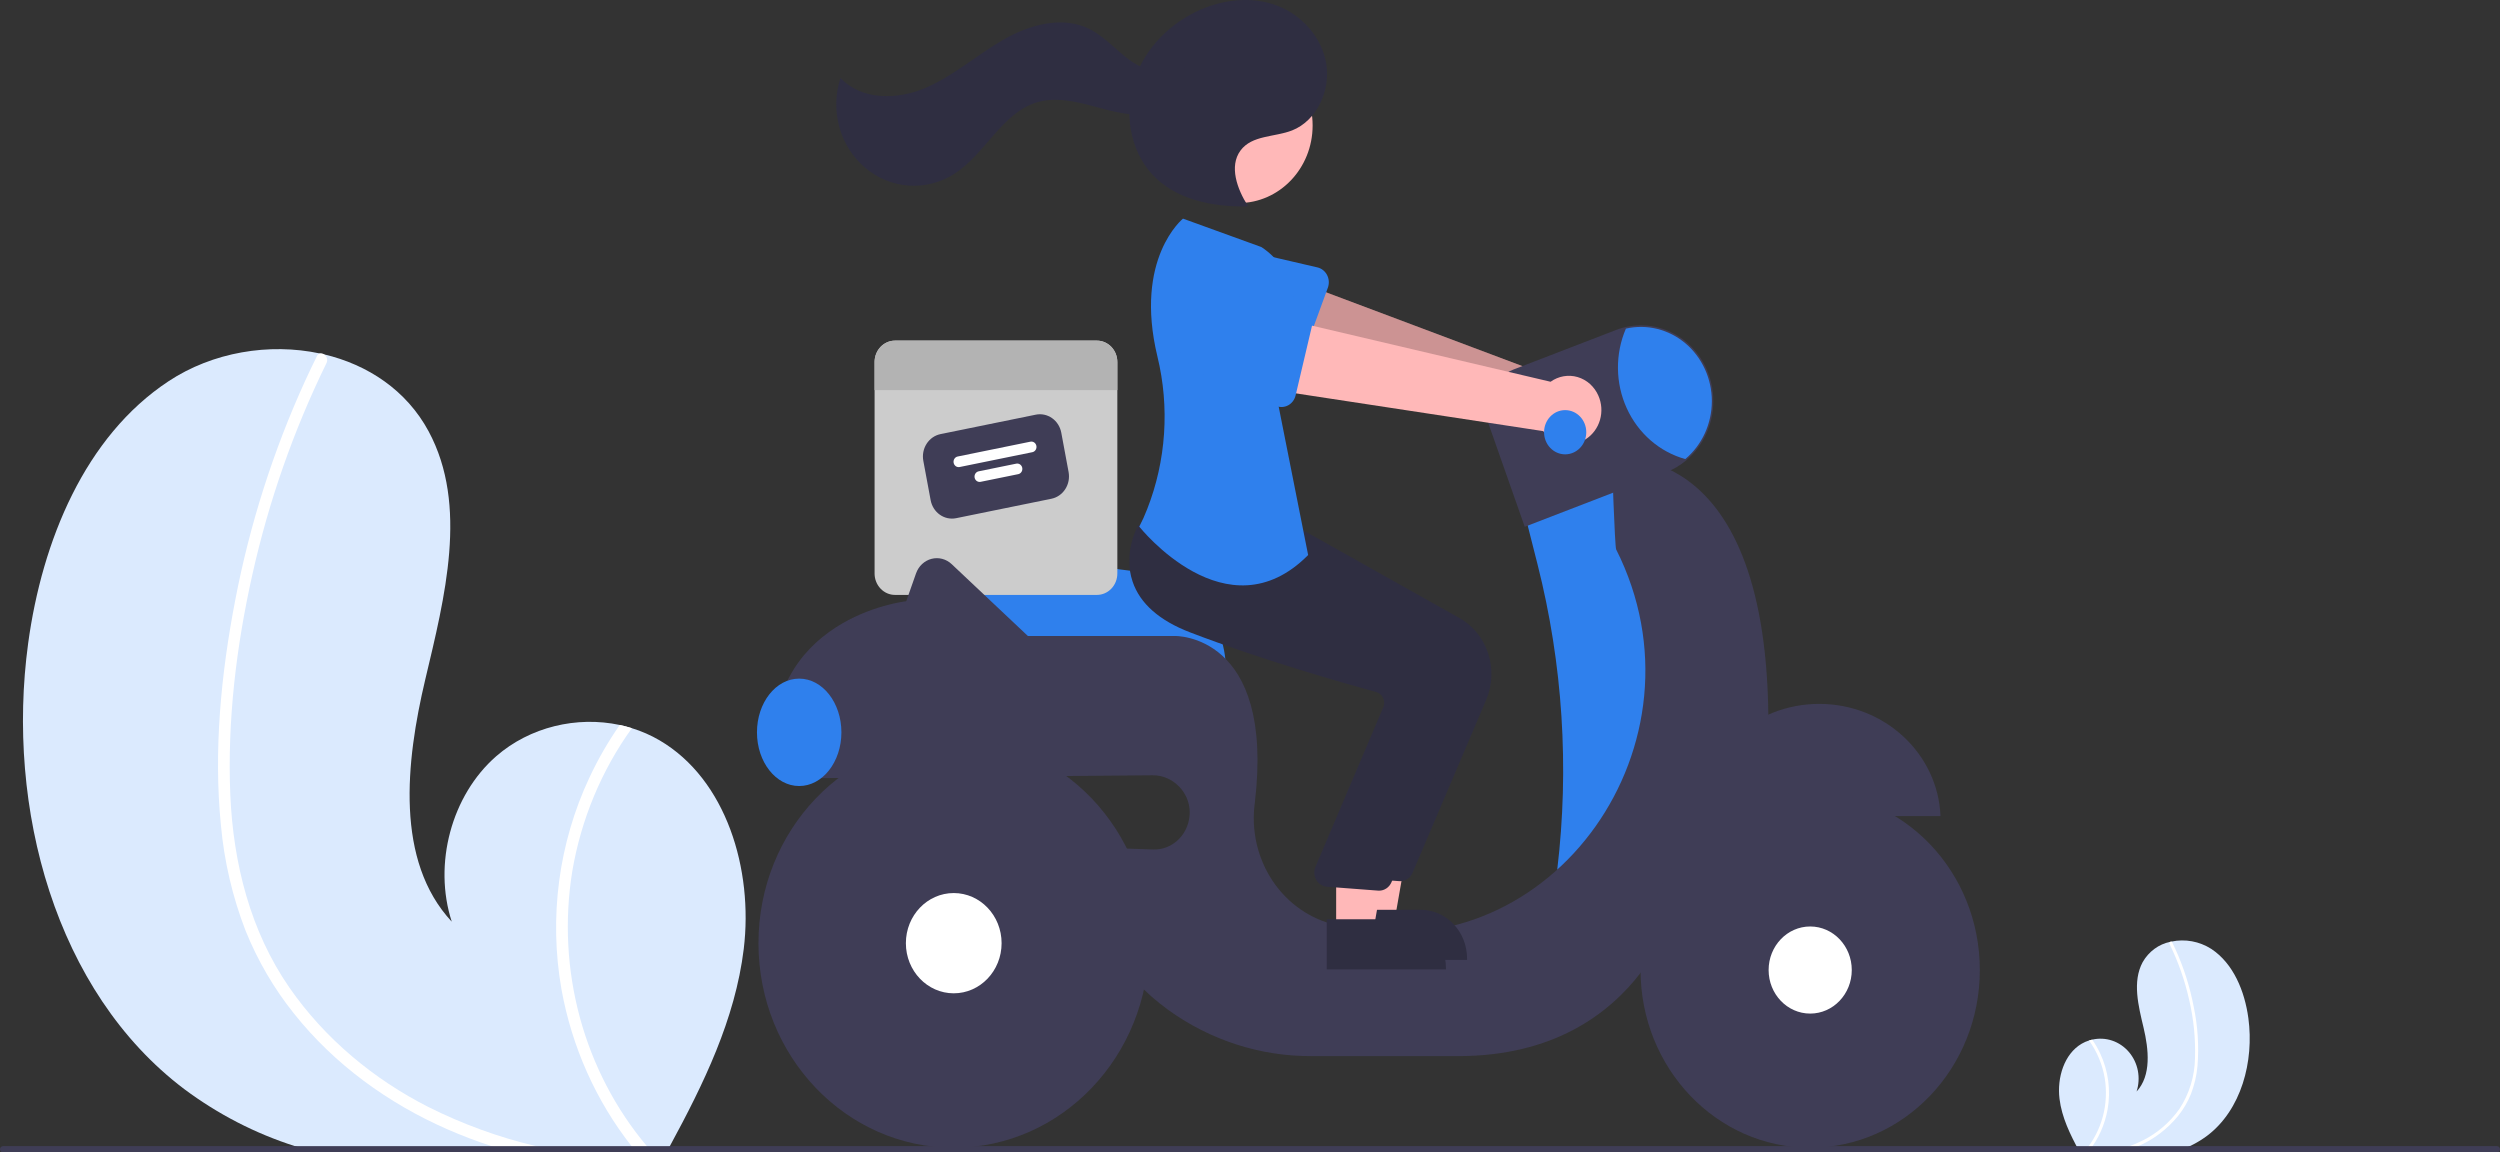 <svg width="692" height="319" viewBox="0 0 692 319" fill="none"
    xmlns="http://www.w3.org/2000/svg">
    <rect x="0" y="0" width="692" height="319" fill="#333333" stroke="none"/>
    <g clip-path="url(#clip0_8_106)">
        <path d="M205.872 262.655C203.493 282.18 194.745 300.043 185.412 317.251C185.104 317.837 184.786 318.414 184.461 319H87.464C85.502 318.467 83.566 317.881 81.638 317.251C70.682 313.757 60.339 308.427 51.011 301.469C15.326 274.538 1.594 223.649 7.796 178.05C11.653 149.72 23.523 120.795 46.637 105.537C58.841 97.466 74.517 94.843 88.566 97.843C88.933 97.912 89.3 98 89.676 98.079C101.763 100.929 112.531 108.012 118.658 119.422C129.677 139.926 123.116 165.327 117.698 188.149C112.298 210.97 109.367 238.286 125.044 255.118C119.868 239.16 124.977 220.125 137.34 209.335C146.68 201.194 159.686 198.143 171.547 200.67C172.683 200.923 173.801 201.212 174.903 201.562C177.566 202.379 180.133 203.505 182.558 204.919C201.047 215.735 208.535 240.647 205.872 262.655Z" fill="#DBEAFE"/>
        <path d="M148.358 317.251C151.046 317.907 153.742 318.484 156.455 319H141.789C139.869 318.458 137.957 317.881 136.063 317.251C131.897 315.887 127.796 314.322 123.758 312.556C107.565 305.438 92.648 294.753 81.362 280.536C75.843 273.648 71.335 265.935 67.989 257.653C64.361 248.293 62.055 238.428 61.145 228.37C59.099 207.735 61.186 186.531 65.085 166.263C69.107 145.256 75.601 124.853 84.417 105.52C85.477 103.202 86.574 100.9 87.706 98.612C87.784 98.424 87.902 98.256 88.051 98.123C88.2 97.99 88.376 97.894 88.566 97.843C88.951 97.764 89.35 97.849 89.676 98.079C90.067 98.314 90.357 98.697 90.486 99.149C90.615 99.601 90.573 100.088 90.369 100.509C81.279 119.078 74.389 138.739 69.851 159.058C65.41 178.88 62.889 199.621 63.749 220.002C64.567 239.046 69.317 257.776 80.093 273.348C89.935 287.566 103.524 298.775 118.558 306.409C128.074 311.178 138.07 314.815 148.358 317.251V317.251Z" fill="white"/>
        <path d="M180.546 319H176.222C175.738 318.423 175.27 317.837 174.811 317.251C164.962 304.716 158.29 289.782 155.412 273.829C151.916 253.922 154.635 233.364 163.166 215.202C165.547 210.109 168.351 205.246 171.547 200.67C172.682 200.923 173.801 201.212 174.903 201.562C166.496 213.229 160.841 226.814 158.4 241.206C156.222 254.693 156.947 268.518 160.519 281.674C164.092 294.83 170.424 306.985 179.052 317.251C179.536 317.837 180.037 318.423 180.546 319Z" fill="white"/>
        <path d="M570.069 304.129C570.697 309.282 573.006 313.997 575.469 318.538C575.55 318.693 575.634 318.845 575.72 319H601.319C601.837 318.859 602.348 318.705 602.857 318.538C605.748 317.616 608.478 316.21 610.94 314.373C620.358 307.266 623.982 293.835 622.345 281.801C621.327 274.324 618.194 266.69 612.094 262.663C608.781 260.55 604.829 259.825 601.028 260.632C600.931 260.651 600.834 260.674 600.735 260.695C599.153 261.015 597.653 261.683 596.335 262.654C595.017 263.625 593.91 264.877 593.086 266.328C590.178 271.739 591.91 278.443 593.34 284.466C594.765 290.489 595.538 297.698 591.401 302.14C592.007 300.283 592.13 298.289 591.758 296.365C591.385 294.441 590.53 292.655 589.28 291.192C588.03 289.729 586.431 288.641 584.647 288.039C582.863 287.438 580.958 287.345 579.128 287.771C578.828 287.837 578.533 287.914 578.242 288.006C577.539 288.222 576.862 288.519 576.222 288.892C571.342 291.747 569.366 298.321 570.069 304.129Z" fill="#DBEAFE"/>
        <path d="M585.248 318.539C584.538 318.712 583.827 318.864 583.111 319H586.982C587.488 318.857 587.993 318.705 588.493 318.539C589.592 318.179 590.675 317.765 591.74 317.299C596.062 315.461 599.899 312.563 602.929 308.849C604.386 307.031 605.576 304.995 606.459 302.81C607.416 300.339 608.025 297.736 608.265 295.081C608.704 289.594 608.354 284.068 607.225 278.69C606.164 273.146 604.45 267.761 602.123 262.659C601.843 262.047 601.554 261.439 601.255 260.836C601.234 260.786 601.203 260.742 601.164 260.707C601.125 260.671 601.078 260.646 601.028 260.633C600.926 260.612 600.821 260.634 600.735 260.695C600.632 260.757 600.555 260.858 600.521 260.977C600.487 261.097 600.498 261.225 600.552 261.336C602.951 266.237 604.77 271.426 605.967 276.788C607.201 282.048 607.743 287.46 607.578 292.873C607.49 297.907 605.99 302.804 603.264 306.952C600.614 310.687 597.128 313.684 593.113 315.677C590.601 316.936 587.963 317.895 585.248 318.539Z" fill="white"/>
        <path d="M576.753 319H577.894C578.022 318.848 578.145 318.693 578.266 318.538C580.866 315.23 582.627 311.289 583.386 307.079C584.309 301.825 583.591 296.399 581.34 291.606C580.711 290.262 579.971 288.978 579.128 287.771C578.828 287.837 578.533 287.914 578.242 288.006C580.461 291.085 581.953 294.67 582.598 298.469C583.172 302.028 582.981 305.677 582.038 309.149C581.095 312.621 579.424 315.829 577.147 318.538C577.02 318.693 576.887 318.848 576.753 319Z" fill="white"/>
        <path d="M339.33 185.813H259.211L258.362 160.01C258.325 158.891 258.52 157.778 258.933 156.746C259.347 155.714 259.969 154.788 260.757 154.032C261.545 153.275 262.479 152.707 263.497 152.366C264.515 152.024 265.591 151.918 266.651 152.054L313.275 158.034H313.281C320.193 158.054 326.816 160.943 331.699 166.067C336.581 171.192 339.326 178.136 339.33 185.376V185.813Z" fill="#2F80ED"/>
        <path d="M303.621 94.284H247.742C246.998 94.284 246.263 94.437 245.576 94.734C244.889 95.032 244.265 95.469 243.74 96.019C243.214 96.57 242.798 97.223 242.513 97.943C242.229 98.662 242.083 99.433 242.083 100.211V158.744C242.083 159.523 242.229 160.293 242.513 161.013C242.798 161.732 243.214 162.385 243.74 162.936C244.265 163.486 244.889 163.923 245.576 164.221C246.263 164.519 246.998 164.672 247.742 164.672H303.621C304.364 164.672 305.1 164.519 305.787 164.221C306.473 163.923 307.097 163.486 307.623 162.936C308.148 162.385 308.565 161.732 308.849 161.013C309.134 160.293 309.28 159.523 309.28 158.744V100.211C309.28 99.433 309.134 98.662 308.849 97.943C308.565 97.223 308.148 96.57 307.623 96.019C307.097 95.469 306.473 95.032 305.787 94.734C305.1 94.437 304.364 94.284 303.621 94.284V94.284Z" fill="#CCCCCC"/>
        <path d="M291.036 138.053L264.653 143.434C263.088 143.752 261.467 143.406 260.145 142.472C258.823 141.539 257.909 140.095 257.602 138.456L255.574 127.547C255.271 125.908 255.601 124.21 256.492 122.825C257.383 121.441 258.762 120.483 260.326 120.162L286.709 114.78C288.274 114.463 289.896 114.809 291.218 115.742C292.539 116.675 293.454 118.119 293.76 119.758L295.788 130.667C296.091 132.306 295.761 134.004 294.87 135.389C293.979 136.774 292.6 137.732 291.036 138.053Z" fill="#3F3D56"/>
        <path d="M285.758 125.165L265.623 129.272C265.255 129.347 264.873 129.266 264.562 129.046C264.251 128.826 264.036 128.486 263.964 128.101C263.892 127.715 263.97 127.315 264.18 126.989C264.389 126.663 264.714 126.438 265.082 126.363L285.217 122.256C285.585 122.18 285.967 122.262 286.278 122.481C286.589 122.701 286.804 123.041 286.876 123.427C286.947 123.813 286.87 124.212 286.66 124.538C286.451 124.864 286.126 125.09 285.758 125.165V125.165Z" fill="white"/>
        <path d="M281.844 131.247L271.43 133.371C271.061 133.446 270.68 133.365 270.369 133.145C270.057 132.926 269.842 132.586 269.771 132.2C269.699 131.814 269.776 131.414 269.986 131.088C270.196 130.763 270.521 130.537 270.889 130.462L281.303 128.338C281.486 128.301 281.673 128.301 281.855 128.34C282.037 128.379 282.21 128.455 282.364 128.564C282.518 128.672 282.65 128.812 282.753 128.974C282.856 129.136 282.927 129.318 282.962 129.509C282.998 129.7 282.997 129.897 282.96 130.087C282.923 130.278 282.851 130.459 282.747 130.621C282.643 130.782 282.51 130.92 282.355 131.028C282.2 131.135 282.026 131.21 281.844 131.247Z" fill="white"/>
        <path d="M309.28 100.211V107.991H242.083V100.211C242.083 99.433 242.229 98.662 242.513 97.943C242.798 97.223 243.214 96.57 243.74 96.019C244.265 95.469 244.889 95.032 245.576 94.734C246.263 94.437 246.998 94.284 247.742 94.284H303.621C304.364 94.284 305.1 94.437 305.787 94.734C306.473 95.032 307.097 95.469 307.623 96.019C308.148 96.57 308.565 97.223 308.849 97.943C309.134 98.662 309.28 99.433 309.28 100.211Z" fill="#B3B3B3"/>
        <path d="M443.465 110.427C443.077 109.115 442.419 107.909 441.538 106.892C440.656 105.875 439.573 105.074 438.364 104.543C437.155 104.012 435.849 103.766 434.539 103.821C433.229 103.876 431.947 104.231 430.782 104.862L353.906 75.97L350.52 96.087L427.152 118.161C428.292 120.14 430.087 121.613 432.194 122.299C434.302 122.985 436.577 122.837 438.588 121.884C440.598 120.931 442.206 119.238 443.104 117.126C444.003 115.015 444.132 112.631 443.465 110.427V110.427Z" fill="#FFB8B8"/>
        <path opacity="0.2" d="M443.465 110.427C443.077 109.115 442.419 107.909 441.538 106.892C440.656 105.875 439.573 105.074 438.364 104.543C437.155 104.012 435.849 103.766 434.539 103.821C433.229 103.876 431.947 104.231 430.782 104.862L353.906 75.97L350.52 96.087L427.152 118.161C428.292 120.14 430.087 121.613 432.194 122.299C434.302 122.985 436.577 122.837 438.588 121.884C440.598 120.931 442.206 119.238 443.104 117.126C444.003 115.015 444.132 112.631 443.465 110.427V110.427Z" fill="black"/>
        <path d="M367.551 79.636L360.291 99.502C360.085 100.067 359.764 100.579 359.352 101.003C358.939 101.427 358.444 101.752 357.901 101.958C357.357 102.163 356.778 102.244 356.202 102.193C355.626 102.143 355.068 101.963 354.564 101.667L336.921 91.265C334.166 90.141 331.949 87.919 330.756 85.086C329.563 82.253 329.491 79.04 330.556 76.151C331.621 73.263 333.735 70.934 336.437 69.677C339.138 68.419 342.205 68.334 344.966 69.441L364.667 74.018C365.231 74.15 365.762 74.407 366.223 74.772C366.683 75.137 367.063 75.602 367.337 76.135C367.611 76.668 367.771 77.257 367.808 77.861C367.845 78.465 367.757 79.07 367.551 79.636V79.636Z" fill="#2F80ED"/>
        <path d="M449.516 128.822L421.97 141.938L425.586 156.2C432.57 183.741 434.424 212.433 431.045 240.709V240.709L451.185 245.115L467.88 200.521L462.037 149.807L449.516 128.822Z" fill="#2F80ED"/>
        <path d="M503.565 194.838C485.466 194.838 470.717 208.62 470.001 225.878H537.13C536.414 208.62 521.664 194.838 503.565 194.838Z" fill="#3F3D56"/>
        <path d="M489.476 197.812C488.534 119.906 446.177 127.073 446.177 127.073C446.177 127.073 446.969 151.323 447.35 152.077C474.342 205.571 429.795 268.285 373.092 256.748C372.022 256.531 370.995 256.31 370.01 256.086C362.825 254.515 356.482 250.136 352.27 243.839C348.058 237.543 346.293 229.803 347.336 222.193C352.922 175.207 325.14 176.039 325.14 176.039H284.516L263.419 156.15C262.674 155.448 261.777 154.948 260.805 154.693C259.833 154.438 258.816 154.437 257.844 154.689C256.871 154.941 255.973 155.439 255.226 156.138C254.48 156.838 253.908 157.719 253.562 158.704L250.848 166.42C250.848 166.42 210.78 170.792 214.119 211.888H226.507C226.477 213.056 226.521 214.224 226.64 215.386L319.089 214.598C324.508 214.552 329.291 219.152 329.313 224.828C329.319 226.21 329.058 227.579 328.547 228.853C328.036 230.127 327.285 231.28 326.338 232.243C325.392 233.206 324.27 233.959 323.039 234.457C321.808 234.956 320.494 235.189 319.176 235.143L304.271 234.622C299.68 256.045 310.949 270.472 323.366 279.544C335.056 287.961 348.929 292.424 363.114 292.331H403.605C456.194 292.331 465.376 245.989 465.376 245.989C492.923 233.748 489.476 197.812 489.476 197.812Z" fill="#3F3D56"/>
        <path d="M501.061 317.688C526.993 317.688 548.015 295.668 548.015 268.504C548.015 241.341 526.993 219.32 501.061 219.32C475.129 219.32 454.107 241.341 454.107 268.504C454.107 295.668 475.129 317.688 501.061 317.688Z" fill="#3F3D56"/>
        <path d="M501.061 280.559C507.417 280.559 512.57 275.162 512.57 268.504C512.57 261.847 507.417 256.449 501.061 256.449C494.705 256.449 489.553 261.847 489.553 268.504C489.553 275.162 494.705 280.559 501.061 280.559Z" fill="white"/>
        <path d="M263.995 317.688C293.846 317.688 318.044 292.34 318.044 261.072C318.044 229.804 293.846 204.456 263.995 204.456C234.144 204.456 209.945 229.804 209.945 261.072C209.945 292.34 234.144 317.688 263.995 317.688Z" fill="#3F3D56"/>
        <path d="M263.995 274.949C271.311 274.949 277.242 268.736 277.242 261.072C277.242 253.408 271.311 247.196 263.995 247.196C256.679 247.196 250.747 253.408 250.747 261.072C250.747 268.736 256.679 274.949 263.995 274.949Z" fill="white"/>
        <path d="M422.048 145.813L412.137 117.615C411.62 116.145 411.385 114.583 411.445 113.018C411.504 111.453 411.858 109.916 412.484 108.495C413.111 107.073 413.999 105.794 415.098 104.732C416.196 103.67 417.484 102.845 418.887 102.303L447.302 91.346C449.77 90.394 452.394 89.961 455.022 90.07C457.651 90.18 460.233 90.831 462.621 91.987C465.01 93.142 467.157 94.778 468.942 96.803C470.726 98.828 472.113 101.2 473.022 103.786C473.841 106.107 474.26 108.562 474.258 111.037C474.247 114.179 473.568 117.279 472.271 120.112C470.973 122.945 469.089 125.44 466.755 127.414C465.07 128.831 463.175 129.95 461.146 130.727L422.048 145.813Z" fill="#3F3D56"/>
        <path d="M473.84 111.037C473.838 114.115 473.177 117.153 471.906 119.929C470.634 122.704 468.785 125.145 466.494 127.073C462.98 126.102 459.709 124.341 456.91 121.912C454.111 119.483 451.85 116.444 450.285 113.008C448.72 109.571 447.889 105.819 447.848 102.012C447.808 98.204 448.559 94.433 450.05 90.961C452.913 90.309 455.88 90.337 458.731 91.042C461.583 91.748 464.247 93.114 466.529 95.039C468.811 96.965 470.652 99.401 471.917 102.169C473.182 104.938 473.839 107.968 473.84 111.037V111.037Z" fill="#2F80ED"/>
        <path d="M221.214 217.572C227.669 217.572 232.901 210.917 232.901 202.707C232.901 194.498 227.669 187.843 221.214 187.843C214.76 187.843 209.528 194.498 209.528 202.707C209.528 210.917 214.76 217.572 221.214 217.572Z" fill="#2F80ED"/>
        <path d="M375.693 255.324H385.927L390.796 227.521L375.691 227.522L375.693 255.324Z" fill="#FFB8B8"/>
        <path d="M373.082 251.824L393.236 251.823H393.237C394.923 251.823 396.593 252.171 398.152 252.847C399.71 253.523 401.126 254.514 402.319 255.764C403.511 257.013 404.457 258.496 405.103 260.128C405.748 261.761 406.08 263.51 406.08 265.277V265.714L373.083 265.715L373.082 251.824Z" fill="#2F2E41"/>
        <path d="M387.571 243.913C387.452 243.913 387.332 243.907 387.212 243.895L373.049 242.815C372.477 242.759 371.924 242.566 371.433 242.251C370.943 241.937 370.528 241.508 370.221 240.998C369.914 240.489 369.722 239.913 369.661 239.314C369.6 238.714 369.672 238.109 369.87 237.543L388.824 192.937C388.959 192.539 389.015 192.116 388.986 191.695C388.958 191.274 388.847 190.863 388.66 190.489C388.473 190.111 388.212 189.778 387.894 189.513C387.576 189.248 387.208 189.056 386.814 188.951C377.901 186.51 355.034 180.012 335.239 172.409C326.758 169.151 321.416 164.444 319.363 158.417C316.656 150.472 320.661 143.226 320.832 142.922L320.967 142.683L339.594 144.457L359.787 146.256L404.039 171.113C407.747 173.213 410.564 176.7 411.928 180.878C413.292 185.056 413.104 189.619 411.401 193.658L390.999 241.581C390.704 242.275 390.223 242.864 389.615 243.278C389.006 243.692 388.297 243.913 387.571 243.913Z" fill="#2F2E41"/>
        <path d="M342.832 56.206C354.155 56.206 363.335 46.591 363.335 34.731C363.335 22.87 354.155 13.255 342.832 13.255C331.509 13.255 322.33 22.87 322.33 34.731C322.33 46.591 331.509 56.206 342.832 56.206Z" fill="#FFB8B8"/>
        <path d="M369.849 257.947H380.083L384.952 230.144L369.848 230.145L369.849 257.947Z" fill="#FFB8B8"/>
        <path d="M367.239 254.447L387.393 254.446H387.393C389.08 254.446 390.75 254.794 392.309 255.47C393.867 256.147 395.283 257.137 396.475 258.387C397.668 259.636 398.614 261.119 399.26 262.751C399.905 264.384 400.237 266.133 400.237 267.9V268.337L367.239 268.338L367.239 254.447Z" fill="#2F2E41"/>
        <path d="M381.728 246.536C381.609 246.536 381.489 246.53 381.369 246.518L367.206 245.438C366.634 245.382 366.081 245.19 365.59 244.875C365.1 244.56 364.685 244.131 364.378 243.622C364.071 243.112 363.879 242.536 363.818 241.937C363.757 241.338 363.829 240.732 364.027 240.166L382.981 195.56C383.116 195.162 383.171 194.739 383.143 194.318C383.115 193.897 383.004 193.486 382.817 193.112C382.63 192.734 382.369 192.401 382.051 192.136C381.733 191.871 381.365 191.679 380.971 191.574C372.058 189.133 349.191 182.635 329.395 175.032C320.914 171.775 315.573 167.067 313.52 161.04C310.812 153.095 314.817 145.849 314.989 145.545L315.123 145.307L333.75 147.08L353.944 148.879L398.196 173.736C401.904 175.836 404.721 179.323 406.085 183.501C407.449 187.679 407.261 192.242 405.557 196.281L385.156 244.204C384.86 244.898 384.38 245.488 383.771 245.901C383.163 246.315 382.453 246.536 381.728 246.536Z" fill="#2F2E41"/>
        <path d="M349.155 68.384L327.452 60.515C327.452 60.515 313.828 71.479 320.373 98.68C323.79 112.717 322.794 127.533 317.535 140.93C316.901 142.588 316.171 144.203 315.348 145.767C315.348 145.767 339.556 176.37 362.094 153.636L353.329 109.48C353.329 109.48 367.102 80.188 349.155 68.384Z" fill="#2F80ED"/>
        <path d="M345.378 56.937C342.46 52.362 340.157 46.018 343.37 41.665C346.541 37.368 352.796 38.001 357.653 36.1C364.417 33.452 368.341 25.127 367.117 17.672C365.894 10.216 360.18 4.036 353.374 1.507C346.568 -1.021 338.893 -0.199 332.227 2.713C324.022 6.298 316.984 13.232 314.033 22.016C311.081 30.8 312.659 41.347 318.782 48.099C325.346 55.337 335.648 57.266 345.179 57.149" fill="#2F2E41"/>
        <path d="M326.307 17.911C322.63 21.046 317.02 19.654 313.073 16.902C309.126 14.15 305.923 10.232 301.653 8.074C294.124 4.271 285.022 6.799 277.694 11.012C270.367 15.226 263.872 21.046 256.132 24.352C248.392 27.658 238.516 27.822 232.655 21.579C231.213 25.956 231.095 30.692 232.318 35.142C233.54 39.592 236.043 43.538 239.486 46.443C242.929 49.347 247.143 51.068 251.554 51.371C255.965 51.674 260.358 50.544 264.133 48.135C272.614 42.724 277.298 31.379 286.81 28.392C292.073 26.74 297.725 28.071 303.045 29.512C308.364 30.954 313.911 32.512 319.28 31.285C324.648 30.057 329.67 25.004 328.987 19.293L326.307 17.911Z" fill="#2F2E41"/>
        <path d="M442.445 109.552C441.905 108.301 441.11 107.188 440.116 106.293C439.122 105.398 437.952 104.743 436.69 104.372C435.427 104.002 434.103 103.926 432.809 104.15C431.516 104.374 430.285 104.893 429.203 105.669L349.511 86.933L348.52 107.334L427.167 119.336C428.532 121.152 430.486 122.381 432.659 122.79C434.831 123.198 437.071 122.758 438.954 121.552C440.837 120.346 442.233 118.459 442.876 116.247C443.519 114.035 443.366 111.653 442.445 109.552V109.552Z" fill="#FFB8B8"/>
        <path d="M363.484 88.807L358.62 109.46C358.481 110.048 358.224 110.597 357.864 111.071C357.505 111.545 357.052 111.932 356.537 112.206C356.022 112.48 355.456 112.635 354.879 112.659C354.302 112.684 353.726 112.578 353.191 112.348L334.458 104.306C331.59 103.549 329.126 101.631 327.607 98.973C326.087 96.315 325.637 93.135 326.353 90.129C327.07 87.124 328.896 84.539 331.43 82.942C333.964 81.344 337 80.865 339.871 81.61L359.961 83.606C360.536 83.663 361.093 83.85 361.593 84.153C362.093 84.456 362.525 84.868 362.859 85.362C363.194 85.855 363.422 86.418 363.53 87.013C363.638 87.608 363.622 88.22 363.484 88.807V88.807Z" fill="#2F80ED"/>
        <path d="M433.239 125.762C436.466 125.762 439.082 123.021 439.082 119.641C439.082 116.26 436.466 113.52 433.239 113.52C430.011 113.52 427.395 116.26 427.395 119.641C427.395 123.021 430.011 125.762 433.239 125.762Z" fill="#2F80ED"/>
        <path d="M692 318.126C691.999 318.357 691.911 318.579 691.755 318.743C691.598 318.907 691.386 318.999 691.165 319H0.835C0.613 319 0.401 318.908 0.244 318.744C0.088 318.58 0 318.357 0 318.126C0 317.894 0.088 317.671 0.244 317.507C0.401 317.343 0.613 317.251 0.835 317.251H691.165C691.386 317.252 691.598 317.344 691.755 317.508C691.911 317.672 691.999 317.894 692 318.126V318.126Z" fill="#3F3D56"/>
    </g>
    <defs>
        <clipPath id="clip0_8_106">
            <rect width="692" height="319" fill="white"/>
        </clipPath>
    </defs>
</svg>
